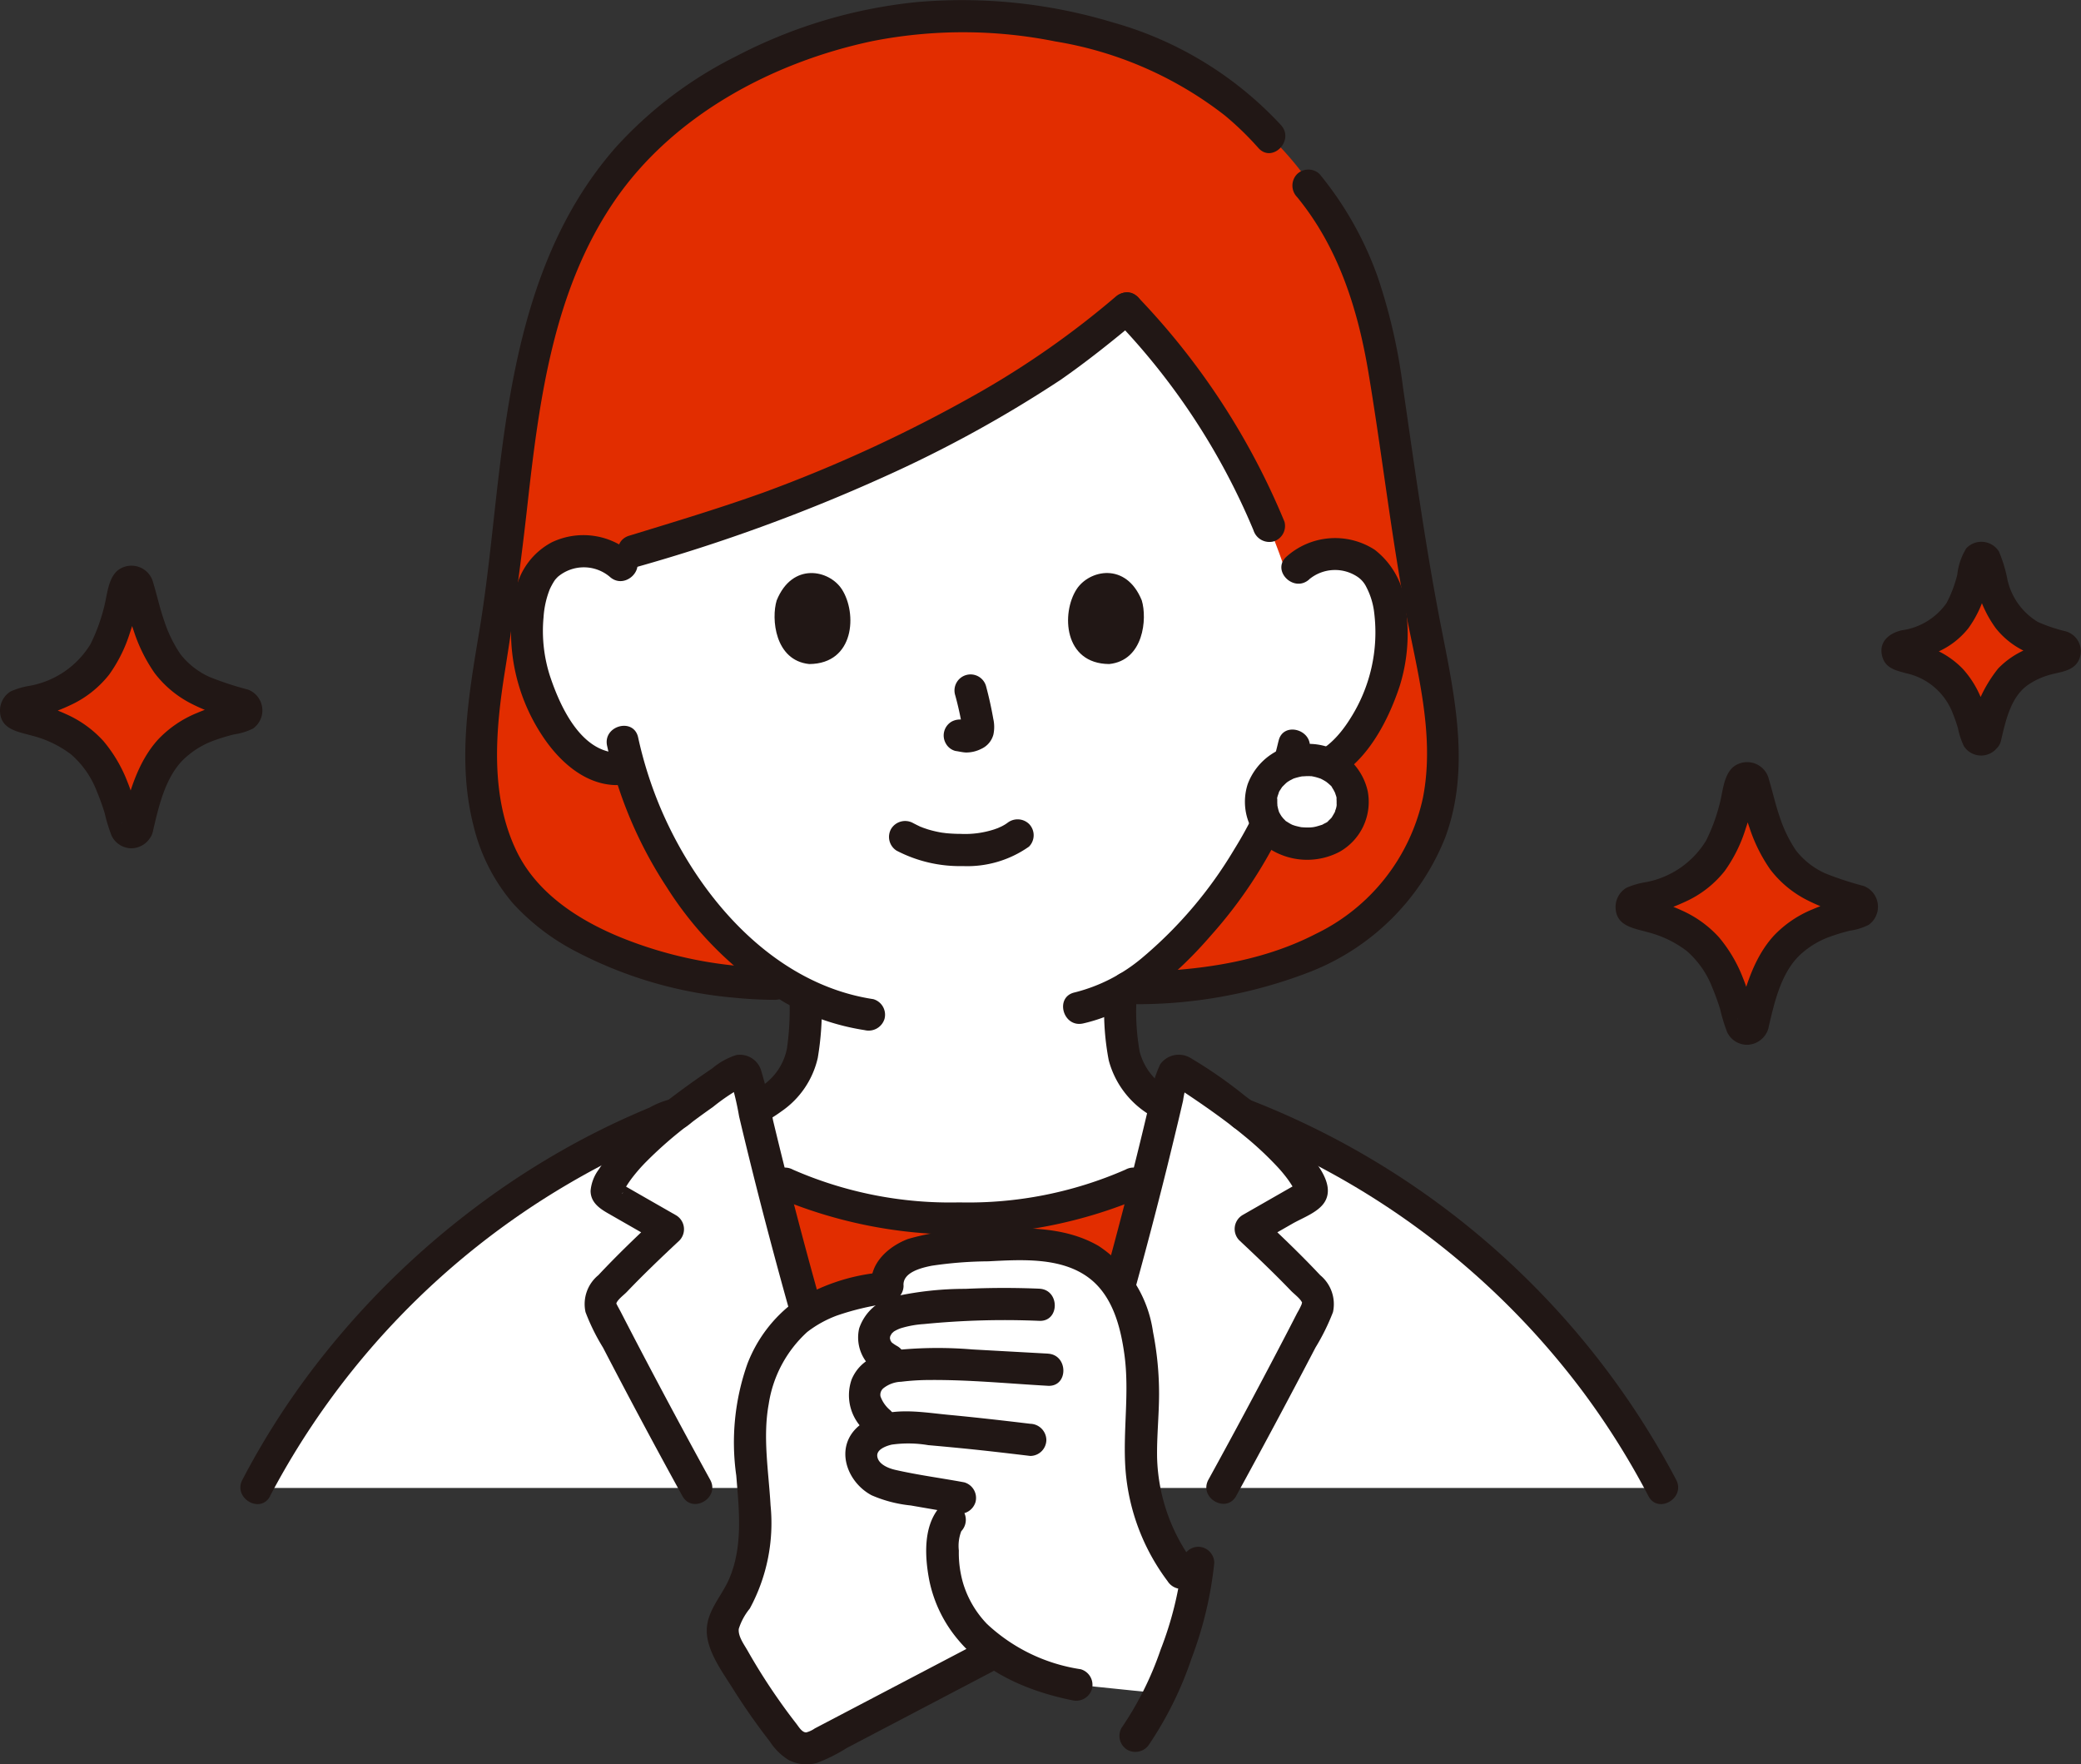 <svg xmlns="http://www.w3.org/2000/svg" width="149.773" height="126.973"><rect width="100%" height="100%" fill="#333333" stroke="none"/><path fill="#e22d00" d="M55.811 70.797c-7.393 0-16.452-3.026-19.361-8.431-2.541-4.719-1.943-10.282-1.02-15.611 2.325-12.778 1.046-27.186 11.277-36.981a34.24 34.24 0 0 1 22-8.6A34.95 34.95 0 0 1 82.68 3.85l2.135.865 2.148 1.261c1.856 1.087 2.518 2.018 4.429 3.848 4.781 4.581 7.465 11.474 8.4 17.922s1.809 12.89 3.129 19.264c1.2 5.778 1.814 11.479-1.994 16.528-4.55 6.031-12.715 7.569-20.039 7.569l-25.08-.31Z" data-name="パス 937"/><path fill="#fff" d="M75.643 26.408c-3.251 2.248-6.858 4.181-13.446 7.309-6.152 2.922-12.915 4.792-18.2 6.44a3.95 3.95 0 0 0-2.041-.492 3.53 3.53 0 0 0-3.181 1.751c-1.086 1.866-1.053 5.312-.338 7.447a11.5 11.5 0 0 0 3.355 5.489 4.12 4.12 0 0 0 3.5.89 28.95 28.95 0 0 0 5.453 10.386 21.9 21.9 0 0 0 7.245 6c-.011 1 .013 1.463-.087 2.837a7.2 7.2 0 0 1-.347 2.035 4.97 4.97 0 0 1-1.491 2.171 11 11 0 0 1-1.8 1.176q.565 2.4 1.171 4.806a27.73 27.73 0 0 0 13.6 3.035 27.75 27.75 0 0 0 13.606-3.036q.635-2.542 1.23-5.074a11 11 0 0 1-1.315-.907 4.97 4.97 0 0 1-1.491-2.171 7.2 7.2 0 0 1-.347-2.035c-.108-1.481-.072-1.907-.092-3.083 5.641-3.126 10.092-10.737 10.911-12.933a25 25 0 0 0 1.125-3.018l.31.053a4.2 4.2 0 0 0 3.239-.921 11.5 11.5 0 0 0 3.4-5.463c.732-2.13.791-5.575-.28-7.449a3.53 3.53 0 0 0-3.167-1.775 3.64 3.64 0 0 0-3.421 1.891 50.96 50.96 0 0 0-11.664-19.57c-1.991 1.662-3.661 2.983-5.436 4.21Z" data-name="パス 938"/><path fill="#211715" d="M80.261 21.38a63.7 63.7 0 0 1-9.667 6.8 103.4 103.4 0 0 1-15.67 7.274c-3.181 1.137-6.416 2.112-9.646 3.1-1.419.434-.814 2.668.615 2.231a126 126 0 0 0 17.738-6.472 90 90 0 0 0 12.682-6.964c1.936-1.344 3.775-2.823 5.584-4.331a1.166 1.166 0 0 0 0-1.636 1.18 1.18 0 0 0-1.636 0Z" data-name="パス 939"/><path fill="#211715" d="M80.261 23.015a49 49 0 0 1 9.954 15.147 1.2 1.2 0 0 0 1.423.808 1.164 1.164 0 0 0 .808-1.423A52 52 0 0 0 81.897 21.38c-1.041-1.067-2.676.569-1.636 1.636Z" data-name="パス 940"/><path fill="#211715" d="M92.014 53.338a28.4 28.4 0 0 1-1.677 5.021c.14-.338.019-.044-.019.037l-.149.319a21 21 0 0 1-.37.729 29 29 0 0 1-.98 1.7 30.6 30.6 0 0 1-6.579 7.755 12.1 12.1 0 0 1-4.9 2.523c-1.451.329-.837 2.559.615 2.231 3.71-.839 6.8-3.553 9.223-6.36a32.8 32.8 0 0 0 5.141-7.733q.118-.263.228-.531c.032-.077.169-.389.036-.09q.308-.694.582-1.4a24 24 0 0 0 1.084-3.588c.3-1.452-1.926-2.074-2.231-.615Z" data-name="パス 941"/><path fill="#211715" d="M43.696 53.679a30.4 30.4 0 0 0 4.281 10.154 25.6 25.6 0 0 0 8.566 8.349 17 17 0 0 0 5.693 1.953 1.194 1.194 0 0 0 1.423-.808 1.165 1.165 0 0 0-.808-1.423c-7.205-1.091-12.6-7.355-15.319-13.769a29 29 0 0 1-1.606-5.072c-.323-1.452-2.554-.838-2.231.615Z" data-name="パス 942"/><path fill="#211715" d="M45.52 39.866a5.28 5.28 0 0 0-5.792-.846 5.1 5.1 0 0 0-2.632 3.535 13.54 13.54 0 0 0 1.943 10.405c1.318 2 3.419 3.84 5.985 3.5a1.2 1.2 0 0 0 1.157-1.157c0-.56-.533-1.24-1.157-1.157-3.025.406-4.669-3.157-5.452-5.528a10.6 10.6 0 0 1-.451-4.207 6.6 6.6 0 0 1 .448-2.007 5 5 0 0 1 .29-.54c.039-.068.158-.223.04-.074a3 3 0 0 1 .255-.283 2.9 2.9 0 0 1 3.731 0c1.1 1 2.737-.628 1.636-1.636Z" data-name="パス 943"/><path fill="#211715" d="M94.226 41.691a2.91 2.91 0 0 1 3.488-.172 1.85 1.85 0 0 1 .618.717 5.3 5.3 0 0 1 .569 1.842 11.53 11.53 0 0 1-1.725 7.642c-.8 1.286-2.2 2.892-3.895 2.65a1.2 1.2 0 0 0-1.423.808 1.165 1.165 0 0 0 .808 1.423c4.372.622 6.913-3.688 8.084-7.264a12.65 12.65 0 0 0 .407-5.7 5.78 5.78 0 0 0-2.221-4.076 5.25 5.25 0 0 0-6.346.5c-1.108 1 .532 2.63 1.636 1.636Z" data-name="パス 944"/><path fill="#211715" d="M68.746 50.024a23 23 0 0 1 .528 2.415l-.041-.307a1.5 1.5 0 0 1 .009.333l.041-.307a1 1 0 0 1-.037.15l.117-.276a.6.6 0 0 1-.053.1l.181-.234a.5.5 0 0 1-.079.078l.234-.181a2 2 0 0 1-.191.1l.276-.117a1.4 1.4 0 0 1-.322.094l.307-.041a1.3 1.3 0 0 1-.3 0l.307.041c-.114-.016-.226-.044-.34-.059a1.28 1.28 0 0 0-.891.117 1.156 1.156 0 0 0-.415 1.582 1.1 1.1 0 0 0 .691.532c.253.034.5.1.754.11a2.4 2.4 0 0 0 1.1-.261 1.57 1.57 0 0 0 .877-1.039 2.65 2.65 0 0 0-.012-1.129 27 27 0 0 0-.511-2.312 1.157 1.157 0 1 0-2.23.615Z" data-name="パス 945"/><path fill="#211715" d="M55.899 43.207c-.4 1.31-.14 4.325 2.342 4.582 3.281-.02 3.456-3.664 2.351-5.378-.9-1.4-3.564-1.986-4.694.8Z" data-name="パス 946"/><path fill="#211715" d="M82.175 43.207c.4 1.31.141 4.325-2.342 4.581-3.281-.02-3.456-3.664-2.352-5.378.905-1.402 3.564-1.986 4.694.797" data-name="パス 947"/><path fill="#211715" d="M49.377 83.079c2.325-.912 4.843-1.619 6.878-3.11a6.37 6.37 0 0 0 2.6-3.831 21 21 0 0 0 .285-4.1 1.157 1.157 0 0 0-2.313 0 20 20 0 0 1-.186 3.4 4.21 4.21 0 0 1-1.951 2.807 30.6 30.6 0 0 1-5.931 2.6 1.19 1.19 0 0 0-.808 1.423 1.165 1.165 0 0 0 1.423.808Z" data-name="パス 948"/><path fill="#211715" d="M79.477 72.045a18.8 18.8 0 0 0 .322 4.267 6.55 6.55 0 0 0 2.827 3.847c2.054 1.412 4.54 2.095 6.842 3a1.165 1.165 0 0 0 1.423-.808 1.183 1.183 0 0 0-.808-1.423 34.6 34.6 0 0 1-5.893-2.5 4.4 4.4 0 0 1-2.161-2.724 16.2 16.2 0 0 1-.24-3.652 1.157 1.157 0 0 0-2.313 0Z" data-name="パス 949"/><path fill="#fff" d="M94.052 54.698a3.1 3.1 0 0 0-3.3 2.978 3.04 3.04 0 0 0 3.3 3.034 3.01 3.01 0 0 0 3.3-3.034 3.094 3.094 0 0 0-3.3-2.978" data-name="パス 950"/><path fill="#211715" d="M94.053 53.542a4.44 4.44 0 0 0-4.248 2.87 4.12 4.12 0 0 0 1.54 4.654 5.02 5.02 0 0 0 5.046.245 4.12 4.12 0 0 0 2.04-4.4 4.35 4.35 0 0 0-4.379-3.375 1.157 1.157 0 0 0 0 2.313c.1 0 .2.008.3.011.219.007.026 0-.021-.01a4 4 0 0 1 .454.1q.13.04.257.083c.2.066 0 0-.032-.016a4 4 0 0 1 .449.25c.019.013.216.183.085.058s.061.06.072.07c.072.067.245.2.279.3-.073-.209-.067-.1-.013-.006.034.058.072.113.105.171a2 2 0 0 0 .093.178q.055.118-.036-.092.03.075.054.151c.024.076.133.353.1.392 0 0-.021-.3-.01-.064 0 .083.011.165.011.249v.174c0 .094.042.313.008.029a1.3 1.3 0 0 1-.1.437c-.01.031-.037.177-.064.188.062-.027.108-.209.008-.025a7 7 0 0 1-.194.333c-.117.192.028.012.019-.019a1 1 0 0 1-.1.115 3 3 0 0 1-.253.238q-.099.081.08-.061c-.024.071-.265.172-.337.211a1 1 0 0 1-.22.107c.027-.006.248-.086.044-.025-.138.041-.274.087-.414.119q-.132.029-.264.049c.2-.033.059-.01-.062 0a4 4 0 0 1-.479 0c-.062 0-.124-.01-.186-.012-.3-.013.239.054-.053-.007a6 6 0 0 1-.426-.1c-.054-.017-.108-.038-.162-.054q-.18-.069.042.022l-.149-.071c-.121-.062-.233-.137-.349-.208s-.07.011.042.037c-.051-.012-.14-.121-.178-.158s-.075-.074-.11-.113c-.014-.014-.191-.2-.062-.064s-.033-.052-.048-.075q-.065-.1-.121-.2l-.037-.071q-.08-.171.018.057a.6.6 0 0 1-.056-.152c-.044-.132-.071-.266-.1-.4-.067-.274 0 .255 0-.032 0-.058-.008-.117-.009-.176v-.254q.001-.062.01-.122.014-.134-.014.106c-.042-.049.108-.415.124-.467.067-.217-.026.05-.026.054-.011-.06.119-.232.15-.283s.059-.09.087-.135c.113-.189-.159.154.043-.053q.157-.161.323-.315c-.212.2-.024.018.033-.02s.143-.092.217-.133a2 2 0 0 0 .192-.1q.116-.054-.076.028.083-.032.167-.062a5 5 0 0 1 .534-.136c.066-.014.2 0-.024 0 .132 0 .263-.018.395-.019a1.157 1.157 0 1 0 0-2.313Z" data-name="パス 951"/><path fill="#211715" d="M93.346 14.172c2.964 3.606 4.371 8.046 5.134 12.586.916 5.456 1.551 10.954 2.529 16.4.834 4.645 2.338 9.517 1.4 14.264a14.2 14.2 0 0 1-7.721 9.792c-4.152 2.14-8.98 2.707-13.591 2.733a1.157 1.157 0 0 0 0 2.313 34.4 34.4 0 0 0 13.264-2.35 17.19 17.19 0 0 0 9.655-9.641c1.807-4.862.712-10.04-.255-14.949-1.137-5.77-1.938-11.6-2.781-17.417a40.8 40.8 0 0 0-1.831-7.993 24.7 24.7 0 0 0-4.167-7.373 1.165 1.165 0 0 0-1.636 0 1.183 1.183 0 0 0 0 1.636Z" data-name="パス 952"/><path fill="#211715" d="M55.811 69.641a29.8 29.8 0 0 1-11.135-2.18c-3.061-1.253-6.049-3.189-7.51-6.233-1.929-4.017-1.5-8.758-.812-13.019a249 249 0 0 0 1.612-11.916c.845-7.547 1.877-15.437 6.273-21.853 4.21-6.142 11.36-9.963 18.552-11.482a33.7 33.7 0 0 1 13.163.024 26.9 26.9 0 0 1 12.208 5.334 22 22 0 0 1 2.405 2.332c.99 1.116 2.621-.525 1.636-1.636a26.06 26.06 0 0 0-12.116-7.4A37.5 37.5 0 0 0 65.956.153a35.8 35.8 0 0 0-12.983 3.9 29.3 29.3 0 0 0-8.65 6.545c-5.572 6.336-7.318 14.6-8.324 22.741-.5 4.022-.835 8.066-1.5 12.066-.77 4.628-1.606 9.395-.416 14.032a13.4 13.4 0 0 0 2.816 5.552 16.2 16.2 0 0 0 4.35 3.379 30.2 30.2 0 0 0 11.64 3.437q1.457.145 2.923.149a1.157 1.157 0 0 0 0-2.313Z" data-name="パス 953"/><path fill="#e22d00" d="M61.868 107.082a358 358 0 0 1-6.435-22.428 27.75 27.75 0 0 0 13.6 3.035 27.74 27.74 0 0 0 13.606-3.037 358 358 0 0 1-6.433 22.43z" data-name="パス 954"/><path fill="#fff" d="M18.437 107.08a57.76 57.76 0 0 1 30.2-26.89c1.5-1.171 3.079-2.231 4.356-3.065a.466.466 0 0 1 .708.289 353.467 353.467 0 0 0 8.168 29.666Z" data-name="パス 955"/><path fill="#fff" d="M119.637 107.079a57.78 57.78 0 0 0-30.181-26.882c-1.511-1.174-3.1-2.24-4.376-3.071a.464.464 0 0 0-.706.287c-2.249 9.894-5.053 20.03-8.164 29.667h43.427Z" data-name="パス 956"/><path fill="#211715" d="M55.901 86.171a33.6 33.6 0 0 0 26.27 0 1.166 1.166 0 0 0 .415-1.583 1.184 1.184 0 0 0-1.583-.415 28.2 28.2 0 0 1-11.968 2.358 28.2 28.2 0 0 1-11.968-2.358 1.19 1.19 0 0 0-1.583.415 1.166 1.166 0 0 0 .415 1.583Z" data-name="パス 957"/><path fill="#211715" d="M62.982 106.773q-2.382-7.394-4.445-14.885-1.036-3.765-1.989-7.551-.466-1.855-.912-3.714a33 33 0 0 0-.879-3.659 1.6 1.6 0 0 0-1.773-1.035 5 5 0 0 0-1.708.949q-1.77 1.19-3.456 2.495l.818-.339c-.648 0-1.239.659-1.707 1.046-.512.423-1.013.859-1.494 1.317a14.4 14.4 0 0 0-2.345 2.767 3 3 0 0 0-.587 1.538c.006.808.606 1.244 1.24 1.608q1.872 1.073 3.745 2.144l-.234-1.816c-1.434 1.34-2.853 2.7-4.194 4.132a2.69 2.69 0 0 0-.921 2.658 15 15 0 0 0 1.261 2.556q2.79 5.376 5.713 10.681c.717 1.305 2.715.139 2-1.168q-2.638-4.8-5.18-9.659-.612-1.171-1.216-2.345c-.1-.2-.369-.667-.36-.695.085-.267.545-.61.731-.8 1.225-1.284 2.51-2.509 3.806-3.721a1.167 1.167 0 0 0-.234-1.816l-2.127-1.217-1.012-.58-.505-.29c-.086-.05-.442-.348-.35-.178l.158.584c.005.136-.091.18.017 0 .07-.121.134-.246.207-.366q.184-.3.4-.591a12 12 0 0 1 1.1-1.26 29 29 0 0 1 2.908-2.546l-.818.339c.534 0 .914-.412 1.314-.711q.672-.5 1.359-.981a14.7 14.7 0 0 1 2.415-1.592l-.584.158-.314-.133-.3-.51a21 21 0 0 1 .665 2.76q.346 1.464.706 2.924.723 2.937 1.5 5.861 1.565 5.914 3.332 11.771.982 3.256 2.025 6.494c.454 1.411 2.689.808 2.231-.615Z" data-name="パス 958"/><path fill="#211715" d="M88.965 107.664q2.91-5.311 5.71-10.681a15.7 15.7 0 0 0 1.262-2.556 2.7 2.7 0 0 0-.92-2.658c-1.342-1.433-2.762-2.79-4.194-4.132l-.234 1.816 2.43-1.391c.737-.422 1.852-.813 2.315-1.551.85-1.355-.821-3.128-1.665-4.069a28.3 28.3 0 0 0-4-3.526 33 33 0 0 0-4.008-2.791 1.636 1.636 0 0 0-2.163.477 8.5 8.5 0 0 0-.741 2.67q-.608 2.593-1.258 5.175-1.337 5.314-2.84 10.584-1.681 5.9-3.563 11.74c-.457 1.42 1.775 2.028 2.231.615q3.721-11.552 6.657-23.338.4-1.629.793-3.263.187-.785.369-1.571a7.5 7.5 0 0 1 .351-1.445l-.415.415q-.926-.234-.431.039l.319.209q.333.22.665.442.619.416 1.231.844c.906.637 1.8 1.295 2.652 2a24 24 0 0 1 2.378 2.209 10 10 0 0 1 .8.959q.205.286.385.59.085.144.162.292.14.288.012 0l.158-.584q.144-.112-.039 0l-.3.173-.406.232-1.115.638-2.126 1.217a1.167 1.167 0 0 0-.234 1.816c1.267 1.188 2.525 2.386 3.728 3.639.21.218.715.591.808.886-.028-.087-.026.009-.052.087a5 5 0 0 1-.311.608q-.6 1.175-1.214 2.345-2.536 4.858-5.178 9.659c-.716 1.306 1.281 2.475 2 1.168Z" data-name="パス 959"/><path fill="#211715" d="M19.436 107.664a56.6 56.6 0 0 1 21.539-22.507q1.937-1.133 3.958-2.112 1.009-.488 2.037-.936.419-.183.842-.356l.433-.175c.072-.029.736-.231.393-.231a1.157 1.157 0 0 0 0-2.313 5.7 5.7 0 0 0-1.872.668q-1.001.417-1.986.868-1.869.859-3.671 1.852a58 58 0 0 0-6.9 4.472A60.1 60.1 0 0 0 22.43 98.625a56 56 0 0 0-4.987 7.872c-.688 1.318 1.307 2.489 2 1.168Z" data-name="パス 960"/><path fill="#211715" d="M89.143 81.31a56.65 56.65 0 0 1 24.734 18.782 56 56 0 0 1 4.762 7.572c.69 1.32 2.687.152 2-1.168a58.72 58.72 0 0 0-30.878-27.417 1.165 1.165 0 0 0-1.423.808 1.183 1.183 0 0 0 .808 1.423Z" data-name="パス 961"/><path fill="#211715" d="M64.559 61.233a9.84 9.84 0 0 0 4.736 1.095 7.7 7.7 0 0 0 4.763-1.4 1.163 1.163 0 0 0 0-1.636 1.186 1.186 0 0 0-1.636 0c.346-.269.059-.051-.03.006s-.195.118-.3.171c-.076.04-.43.184-.129.071q-.202.076-.408.148a6.8 6.8 0 0 1-2.419.323 11 11 0 0 1-1.059-.053s-.384-.052-.183-.02a8 8 0 0 1-1.065-.237c-.149-.045-.295-.1-.442-.148-.048-.016-.094-.041-.143-.055.289.083.1.044.018.006a14 14 0 0 1-.542-.27 1.18 1.18 0 0 0-1.583.415 1.17 1.17 0 0 0 .415 1.583Z" data-name="パス 962"/><path fill="#e22d00" d="M9.879 59.562a.435.435 0 0 1-.844.011 14.25 14.25 0 0 0-2.344-5.351 9.1 9.1 0 0 0-5.2-2.673.435.435 0 0 1 0-.85 9.68 9.68 0 0 0 5.172-2.507c1.271-1.372 1.989-4.133 2.391-6.006a.435.435 0 0 1 .849-.01c.447 1.873 1.244 4.642 2.517 6.016a9.45 9.45 0 0 0 5 2.5.434.434 0 0 1-.006.85 9.14 9.14 0 0 0-5.325 2.623 13.5 13.5 0 0 0-2.2 5.4Z" data-name="パス 963"/><path fill="#211715" d="M8.764 59.254v-.063l.415-.415a.91.91 0 0 1 .722.1l.3.51c-.408-1-.6-2.081-1.015-3.084a10.3 10.3 0 0 0-1.74-2.969 8 8 0 0 0-2.677-1.934 13 13 0 0 0-1.57-.6 11 11 0 0 1-1.338-.359l.415.415a1.1 1.1 0 0 1 0 .551l-.415.415a11.5 11.5 0 0 1 1.466-.393 14 14 0 0 0 1.691-.66 7.6 7.6 0 0 0 2.841-2.224 10.6 10.6 0 0 0 1.5-3.032 22 22 0 0 0 .667-2.399l.071-.316c.018-.081.121-.321.065-.245l-.415.415a.94.94 0 0 1-.715-.094l-.3-.51c.381.98.542 2.06.9 3.056a11.5 11.5 0 0 0 1.488 3.008 7.7 7.7 0 0 0 2.7 2.237 12.5 12.5 0 0 0 1.765.73 12 12 0 0 1 1.462.413l-.415-.415a1.1 1.1 0 0 1 0-.55l.415-.415c.084-.061-.047.022-.117.033a4 4 0 0 0-.433.1q-.351.081-.7.177a13 13 0 0 0-1.606.568 8 8 0 0 0-2.8 1.9c-1.5 1.641-2.131 3.938-2.629 6.053-.341 1.448 1.889 2.066 2.231.615.412-1.75.861-3.841 2.164-5.17a6.2 6.2 0 0 1 2.3-1.432 14 14 0 0 1 1.393-.421 4.3 4.3 0 0 0 1.364-.423 1.6 1.6 0 0 0-.368-2.8 23 23 0 0 1-2.77-.911 5.56 5.56 0 0 1-2.093-1.642 9.6 9.6 0 0 1-1.182-2.446c-.308-.883-.5-1.791-.773-2.684a1.61 1.61 0 0 0-2.568-.884c-.711.611-.747 1.84-.988 2.7a13 13 0 0 1-.958 2.594 6.46 6.46 0 0 1-4.345 2.994 5.7 5.7 0 0 0-1.382.4 1.61 1.61 0 0 0-.786 1.432c.04 1.335 1.314 1.478 2.317 1.766a7.8 7.8 0 0 1 2.8 1.348 6.66 6.66 0 0 1 1.839 2.626 17 17 0 0 1 .572 1.578 12 12 0 0 0 .5 1.638 1.59 1.59 0 0 0 1.489.911 1.63 1.63 0 0 0 1.479-1.178 1.166 1.166 0 0 0-.808-1.423 1.18 1.18 0 0 0-1.425.808" data-name="パス 964"/><path fill="#e22d00" d="M126.155 73.686a.435.435 0 0 1-.844.011 14.25 14.25 0 0 0-2.344-5.351 9.1 9.1 0 0 0-5.2-2.673.435.435 0 0 1 0-.85 9.68 9.68 0 0 0 5.165-2.507c1.271-1.372 1.989-4.133 2.391-6.006a.435.435 0 0 1 .849-.01c.447 1.873 1.244 4.642 2.517 6.016a9.45 9.45 0 0 0 5 2.5.434.434 0 0 1-.006.85 9.14 9.14 0 0 0-5.325 2.623 13.5 13.5 0 0 0-2.2 5.4Z" data-name="パス 965"/><path fill="#211715" d="M125.039 73.378v-.063l.415-.415a.91.91 0 0 1 .722.1l.3.51c-.408-1-.6-2.081-1.015-3.084a10.3 10.3 0 0 0-1.74-2.969 8 8 0 0 0-2.677-1.934 13 13 0 0 0-1.57-.6 11 11 0 0 1-1.338-.359l.415.415a1.1 1.1 0 0 1 0 .551l-.415.415a11.5 11.5 0 0 1 1.466-.393 14 14 0 0 0 1.691-.66 7.6 7.6 0 0 0 2.843-2.218 10.6 10.6 0 0 0 1.5-3.032 22 22 0 0 0 .667-2.399l.071-.316c.018-.081.121-.321.065-.245l-.415.415a.94.94 0 0 1-.715-.094l-.3-.51c.381.98.542 2.06.9 3.056a11.5 11.5 0 0 0 1.488 3.008 7.7 7.7 0 0 0 2.7 2.237 12.5 12.5 0 0 0 1.765.73 12 12 0 0 1 1.462.413l-.415-.415a1.1 1.1 0 0 1 0-.55l.415-.415c.084-.061-.047.022-.117.033a4 4 0 0 0-.433.1q-.351.081-.7.177a13 13 0 0 0-1.606.568 8 8 0 0 0-2.8 1.9c-1.5 1.641-2.131 3.938-2.629 6.053-.341 1.448 1.889 2.066 2.231.615.412-1.75.861-3.841 2.164-5.17a6.2 6.2 0 0 1 2.3-1.432 14 14 0 0 1 1.393-.421 4.3 4.3 0 0 0 1.364-.423 1.6 1.6 0 0 0-.368-2.8 23 23 0 0 1-2.77-.911 5.56 5.56 0 0 1-2.093-1.642 9.6 9.6 0 0 1-1.178-2.437c-.308-.883-.5-1.791-.773-2.684a1.608 1.608 0 0 0-2.568-.884c-.711.611-.747 1.84-.988 2.7a13 13 0 0 1-.963 2.594 6.46 6.46 0 0 1-4.345 2.994 5.7 5.7 0 0 0-1.382.4 1.61 1.61 0 0 0-.786 1.434c.04 1.335 1.314 1.478 2.317 1.766a7.8 7.8 0 0 1 2.8 1.348 6.66 6.66 0 0 1 1.839 2.626 17 17 0 0 1 .572 1.578 12 12 0 0 0 .5 1.638 1.59 1.59 0 0 0 1.489.911 1.63 1.63 0 0 0 1.479-1.178 1.166 1.166 0 0 0-.808-1.423 1.18 1.18 0 0 0-1.423.808Z" data-name="パス 966"/><path fill="#e22d00" d="M142.904 52.988a.315.315 0 0 1-.612.008 10.3 10.3 0 0 0-1.7-3.882 6.6 6.6 0 0 0-3.771-1.939.315.315 0 0 1 0-.616 7 7 0 0 0 3.747-1.819 10.3 10.3 0 0 0 1.734-4.357.316.316 0 0 1 .616-.007 10.9 10.9 0 0 0 1.826 4.365 6.85 6.85 0 0 0 3.627 1.811.315.315 0 0 1 0 .617 6.63 6.63 0 0 0-3.864 1.9 9.8 9.8 0 0 0-1.603 3.919" data-name="パス 967"/><path fill="#211715" d="m141.905 52.404.041-.036.51-.3h.287l.51.3q.186.3.058-.038l-.077-.271a14.85 14.85 0 0 0-.655-1.826 7.1 7.1 0 0 0-1.3-2.083 6.3 6.3 0 0 0-2.029-1.41c-.726-.321-1.51-.436-2.234-.729l.51.3.158.246v.615l-.157.246-.51.3c.366-.147.781-.2 1.159-.312a10 10 0 0 0 1.316-.508 5.8 5.8 0 0 0 2.173-1.684 8 8 0 0 0 1.149-2.293c.262-.756.349-1.6.645-2.338l-.3.51-.249.156h-.615q-.594-.772-.424-.265.039.16.081.317.066.249.137.5c.117.405.247.808.4 1.2a8.4 8.4 0 0 0 1.152 2.211 5.86 5.86 0 0 0 2.04 1.633 10 10 0 0 0 1.319.536c.383.124.8.177 1.17.329l-.51-.3-.159-.244v-.615l.155-.247.51-.3c-.742.289-1.545.386-2.289.707a6.1 6.1 0 0 0-2.068 1.4 9.84 9.84 0 0 0-2.024 4.57c-.342 1.448 1.888 2.065 2.231.615.32-1.357.667-3.033 1.839-3.932a5.1 5.1 0 0 1 1.6-.779c.767-.238 1.718-.242 2.142-1.039a1.49 1.49 0 0 0-.922-2.111 11.5 11.5 0 0 1-2-.673 4.75 4.75 0 0 1-2.2-3.065 9.7 9.7 0 0 0-.612-2.012 1.49 1.49 0 0 0-2.343-.228 4.5 4.5 0 0 0-.651 1.9 9 9 0 0 1-.769 2.035 4.73 4.73 0 0 1-3.248 1.971c-.872.209-1.627.8-1.4 1.809.2.9.951 1.067 1.729 1.279a4.63 4.63 0 0 1 3.32 2.777 12 12 0 0 1 .416 1.175 5.6 5.6 0 0 0 .426 1.292 1.475 1.475 0 0 0 2.554-.125 1.19 1.19 0 0 0-.415-1.583 1.166 1.166 0 0 0-1.583.415Z" data-name="パス 968"/><path fill="#fff" d="M54.153 106.2a16.64 16.64 0 0 1 .528-7.182c1.52-3.973 3.818-5.61 9.217-6.365-.239-1 .671-1.957 1.754-2.368a11.2 11.2 0 0 1 3.346-.545c1.653-.091 3.312-.219 4.967-.171a9.43 9.43 0 0 1 4.687 1.2c2.065 1.292 2.9 3.568 3.279 5.724a22 22 0 0 1 .333 3.844c0 1.839-.243 3.679-.1 5.514a14.3 14.3 0 0 0 3.813 8.492 33.2 33.2 0 0 1-2.492 7.519l-6.014-.619a15.1 15.1 0 0 1-5.842-2.35l-.774.406-11.922 6.25a1.605 1.605 0 0 1-2.153-.335 44 44 0 0 1-4.175-6.215 3.4 3.4 0 0 1-.578-1.779 4.9 4.9 0 0 1 .951-2.041c1.753-2.946 1.425-5.925 1.174-8.979Z" data-name="パス 969"/><path fill="#211715" d="M63.235 91.59a14.1 14.1 0 0 0-6.028 2.071 10.04 10.04 0 0 0-3.416 4.49 16.95 16.95 0 0 0-.8 8.044c.2 2.483.5 5.1-.524 7.458-.549 1.26-1.636 2.315-1.6 3.772s1.152 2.935 1.9 4.134a46 46 0 0 0 2.64 3.769 4.3 4.3 0 0 0 1.35 1.33 2.8 2.8 0 0 0 2.038.213 12 12 0 0 0 2.16-1.082l3.774-1.978 6.7-3.515c1.319-.692.151-2.689-1.168-2l-11.619 6.091a1.9 1.9 0 0 1-.622.288c-.305 0-.539-.415-.71-.633a40 40 0 0 1-1.274-1.726q-1.2-1.708-2.23-3.525c-.25-.44-.7-1.035-.634-1.575a4.4 4.4 0 0 1 .793-1.457 12.9 12.9 0 0 0 1.493-7.433c-.134-2.408-.572-4.879-.133-7.279a8.8 8.8 0 0 1 2.773-5.19 8.1 8.1 0 0 1 2.147-1.186 19 19 0 0 1 3.591-.854 1.165 1.165 0 0 0 .808-1.423 1.185 1.185 0 0 0-1.423-.808Z" data-name="パス 970"/><path fill="#211715" d="M86.028 112.623a13.25 13.25 0 0 1-2.749-7.69c-.03-1.534.138-3.063.141-4.6a23 23 0 0 0-.436-4.484 8.89 8.89 0 0 0-3.917-6.184c-2.592-1.507-5.77-1.331-8.651-1.167a17 17 0 0 0-5.072.668c-1.386.528-2.776 1.74-2.627 3.366a1.19 1.19 0 0 0 1.157 1.157 1.165 1.165 0 0 0 1.157-1.157c-.089-.969 1.3-1.3 2.041-1.445a29 29 0 0 1 4.054-.315c2.373-.119 5.27-.321 7.278 1.218 1.674 1.283 2.245 3.49 2.52 5.48.381 2.76-.119 5.5.078 8.262a15.3 15.3 0 0 0 3.029 8.055 1.193 1.193 0 0 0 1.583.415 1.165 1.165 0 0 0 .415-1.582Z" data-name="パス 971"/><path fill="#211715" d="M74.804 92.741a60 60 0 0 0-5.324.012 23.7 23.7 0 0 0-5 .53 3.49 3.49 0 0 0-2.645 2.318 2.91 2.91 0 0 0 1.582 3.278 1.158 1.158 0 0 0 1.168-2 2.7 2.7 0 0 1-.408-.272 2 2 0 0 1-.129-.214c.093.137-.007-.135 0-.006a.8.8 0 0 1 .015-.174c.036-.2-.039.042.013-.06q.046-.089.1-.175c.064-.109-.127.1.025-.033.018-.016.16-.143.119-.112a2.5 2.5 0 0 1 .511-.245 7.2 7.2 0 0 1 1.658-.3 59 59 0 0 1 8.309-.232c1.489.062 1.486-2.251 0-2.313Z" data-name="パス 972"/><path fill="#211715" d="m75.418 97.414-5.429-.3a30 30 0 0 0-5.019 0c-1.517.172-3.025.624-3.673 2.15a3.43 3.43 0 0 0 1.137 3.86c1.088 1.014 2.728-.618 1.636-1.636a2.3 2.3 0 0 1-.7-1 .61.61 0 0 1 .213-.585 2.17 2.17 0 0 1 1.276-.464 17 17 0 0 1 2.032-.126c2.838-.025 5.7.259 8.528.417 1.487.083 1.483-2.231 0-2.313Z" data-name="パス 973"/><path fill="#211715" d="M74.155 102.464c-1.951-.234-3.9-.457-5.859-.642-2.145-.2-4.7-.732-6.5.808-1.753 1.5-.887 4.007.932 4.977a9.4 9.4 0 0 0 2.824.735c1.078.19 2.157.367 3.233.567a1.19 1.19 0 0 0 1.423-.808 1.167 1.167 0 0 0-.808-1.423c-1.654-.308-3.334-.524-4.975-.9-.488-.112-1.226-.406-1.287-.986-.05-.476.61-.727 1.043-.829a8.5 8.5 0 0 1 2.623.038q1.32.116 2.639.247c1.571.158 3.14.342 4.708.53a1.163 1.163 0 0 0 1.157-1.157 1.185 1.185 0 0 0-1.157-1.157Z" data-name="パス 974"/><path fill="#211715" d="M67.549 108.558c-1.108 1.388-.986 3.507-.669 5.162a9.6 9.6 0 0 0 2.112 4.33c2.024 2.42 5.152 3.7 8.174 4.309a1.185 1.185 0 0 0 1.423-.808 1.17 1.17 0 0 0-.808-1.423 12.6 12.6 0 0 1-6.738-3.252 7.24 7.24 0 0 1-1.715-2.9 7.8 7.8 0 0 1-.319-2.392 2.94 2.94 0 0 1 .177-1.392 1.19 1.19 0 0 0 0-1.636 1.165 1.165 0 0 0-1.636 0Z" data-name="パス 975"/><path fill="#211715" d="M85.084 112.472a25 25 0 0 1-1.552 6.246 23.3 23.3 0 0 1-2.809 5.626 1.166 1.166 0 0 0 .415 1.583 1.183 1.183 0 0 0 1.583-.415 25.7 25.7 0 0 0 3.042-6.178 27.2 27.2 0 0 0 1.63-6.862 1.165 1.165 0 0 0-1.157-1.157 1.18 1.18 0 0 0-1.157 1.157Z" data-name="パス 976"/></svg>